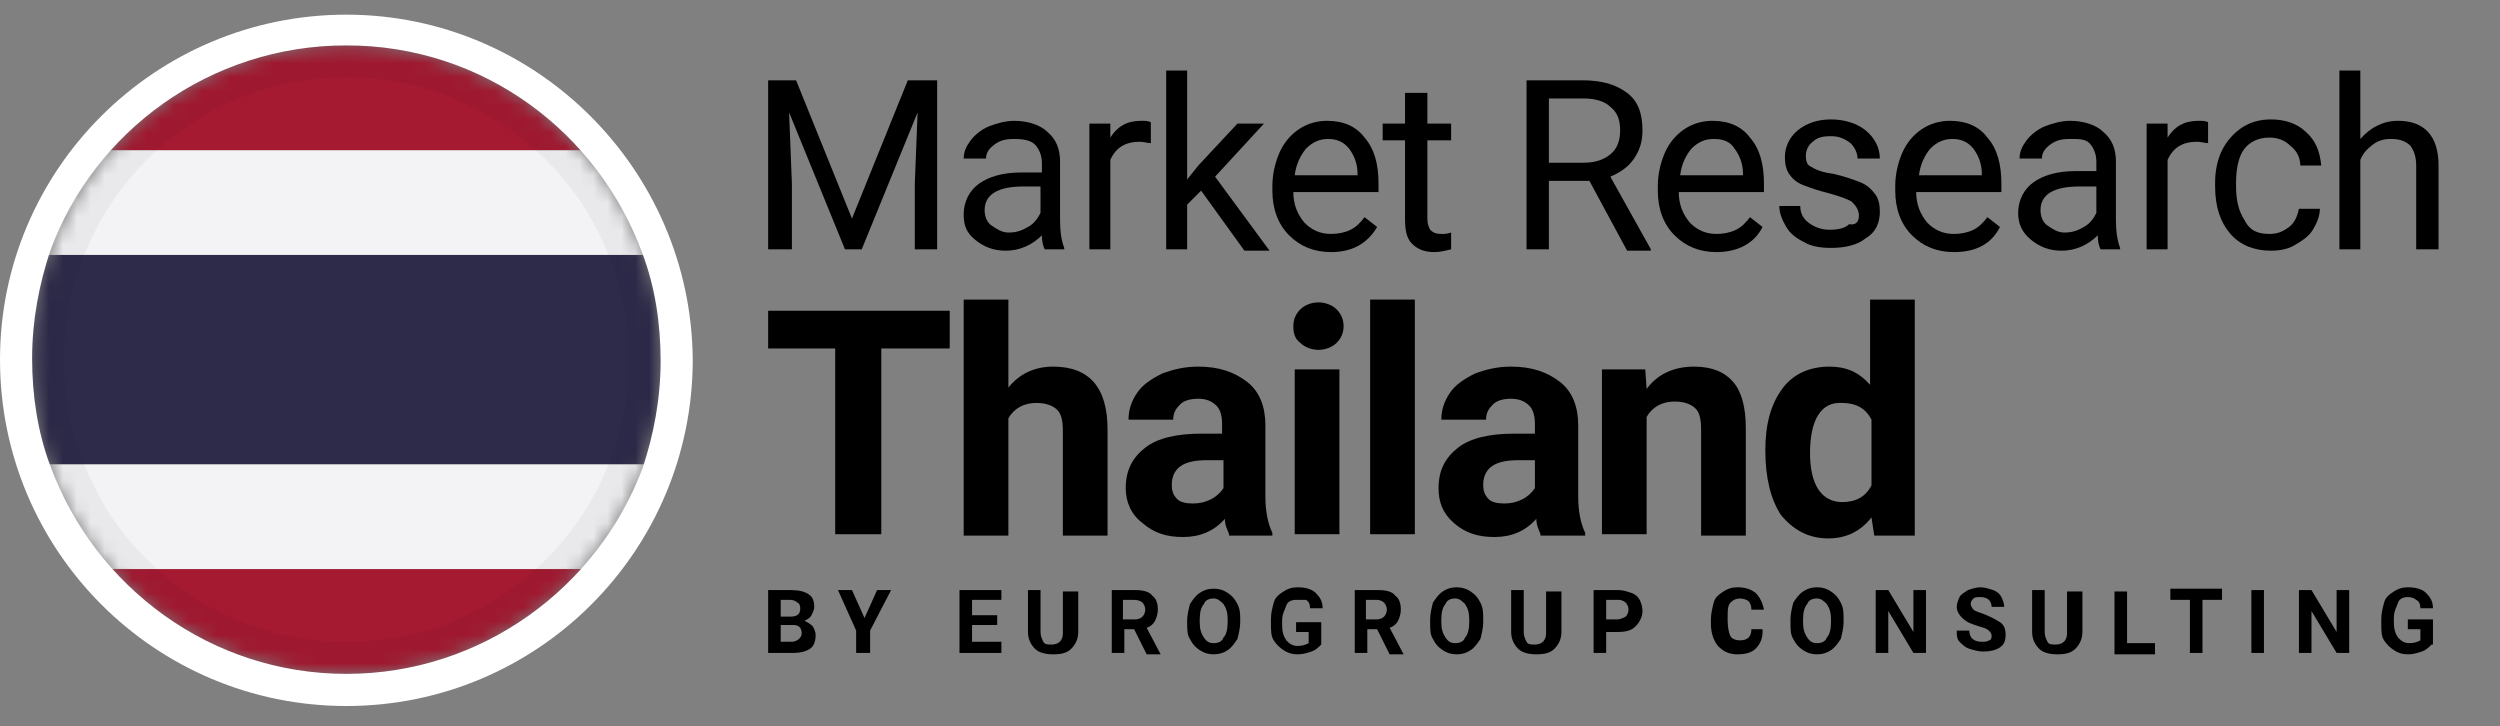 <svg width="179" height="52" viewBox="0 0 179 52" fill="none" xmlns="http://www.w3.org/2000/svg">
<rect x="0" y="0" width="179" height="52" fill="#808080" stroke="none"/>
<mask id="mask0_1886_6117" style="mask-type:luminance" maskUnits="userSpaceOnUse" x="2" y="3" width="46" height="46">
<path d="M24.801 48.25C37.227 48.25 47.301 38.176 47.301 25.75C47.301 13.323 37.227 3.25 24.801 3.25C12.374 3.25 2.301 13.323 2.301 25.75C2.301 38.176 12.374 48.25 24.801 48.25Z" fill="white"/>
</mask>
<g mask="url(#mask0_1886_6117)">
<path d="M58.6 18.25H-9V33.25H58.6V18.25Z" fill="#2D2A4A"/>
<path d="M58.6 10.75H-9V18.25H58.6V10.75Z" fill="#F3F3F6"/>
<path d="M58.6 33.25H-9V40.75H58.6V33.25Z" fill="#F3F3F6"/>
<path d="M58.6 40.75H-9V48.25H58.6V40.75Z" fill="#A51931"/>
<path d="M58.6 3.25H-9V10.75H58.6V3.25Z" fill="#A51931"/>
</g>
<path d="M24.8 1.05C11.1 1.05 0 12.15 0 25.75C0 39.45 11.1 50.55 24.8 50.55C38.5 50.55 49.6 39.45 49.6 25.75C49.5 12.15 38.4 1.05 24.8 1.05ZM24.8 48.25C15.1 48.25 6.8 42.05 3.6 33.35C2.7 30.95 2.3 28.35 2.3 25.65C2.3 22.95 2.8 20.35 3.6 17.95C6.7 9.45 15 3.25 24.8 3.25C34.6 3.25 42.8 9.45 46 18.15C46.9 20.55 47.3 23.15 47.3 25.85C47.3 28.55 46.8 31.15 46 33.55C42.8 42.05 34.5 48.25 24.8 48.25Z" fill="white"/>
<path opacity="0.05" d="M24.801 3.25C12.301 3.25 2.301 13.35 2.301 25.75C2.301 38.15 12.401 48.25 24.801 48.25C37.201 48.25 47.301 38.15 47.301 25.75C47.301 13.35 37.201 3.25 24.801 3.25ZM39.101 40.05C37.201 41.95 35.101 43.35 32.701 44.35C30.201 45.45 27.601 45.95 24.801 45.95C22.101 45.95 19.401 45.45 16.901 44.35C14.501 43.35 12.301 41.85 10.501 40.05C8.601 38.15 7.201 36.05 6.201 33.65C5.101 31.15 4.601 28.55 4.601 25.75C4.601 23.05 5.101 20.35 6.201 17.85C7.201 15.45 8.701 13.25 10.501 11.45C12.401 9.55 14.501 8.15 16.901 7.15C19.401 6.05 22.001 5.55 24.801 5.55C27.501 5.55 30.201 6.05 32.701 7.15C35.101 8.15 37.301 9.65 39.101 11.45C41.001 13.35 42.401 15.45 43.401 17.85C44.501 20.35 45.001 22.95 45.001 25.75C45.001 28.45 44.501 31.15 43.401 33.65C42.401 36.05 40.901 38.25 39.101 40.05Z" fill="#1D1D1B"/>
<path d="M68 24.95H63.1V38.25H59.8V24.95H55V22.25H68V24.95Z" fill="black"/>
<path d="M72.2 27.75C73 26.75 74.1 26.25 75.4 26.25C78 26.25 79.3 27.75 79.3 30.75V38.35H76.1V30.85C76.1 30.15 76 29.65 75.7 29.35C75.4 29.05 74.9 28.85 74.2 28.85C73.3 28.85 72.6 29.25 72.2 29.95V38.35H69V21.45H72.2V27.75Z" fill="black"/>
<path d="M88.002 38.25C87.902 37.95 87.702 37.65 87.702 37.15C86.902 38.05 85.902 38.45 84.702 38.45C83.502 38.45 82.602 38.15 81.802 37.45C81.002 36.85 80.602 35.95 80.602 34.95C80.602 33.65 81.102 32.75 82.002 32.05C82.902 31.35 84.302 31.05 86.002 31.05H87.502V30.35C87.502 29.85 87.402 29.35 87.102 29.05C86.802 28.75 86.402 28.55 85.802 28.55C85.302 28.55 84.802 28.65 84.502 28.95C84.202 29.25 84.002 29.55 84.002 30.05H80.802C80.802 29.35 81.002 28.75 81.402 28.15C81.802 27.55 82.402 27.15 83.202 26.75C84.002 26.45 84.802 26.25 85.802 26.25C87.302 26.25 88.402 26.65 89.302 27.35C90.202 28.05 90.602 29.15 90.602 30.45V35.55C90.602 36.65 90.802 37.55 91.102 38.15V38.35H88.002V38.25ZM85.402 36.05C85.902 36.05 86.302 35.95 86.702 35.75C87.102 35.55 87.402 35.25 87.602 34.95V32.95H86.402C84.802 32.95 84.002 33.45 83.902 34.55V34.75C83.902 35.15 84.002 35.45 84.302 35.75C84.502 35.95 84.902 36.05 85.402 36.05Z" fill="black"/>
<path d="M92.602 23.35C92.602 22.85 92.802 22.45 93.102 22.15C93.402 21.85 93.902 21.65 94.402 21.65C94.902 21.65 95.402 21.85 95.702 22.15C96.002 22.45 96.202 22.85 96.202 23.35C96.202 23.85 96.002 24.25 95.702 24.55C95.402 24.85 94.902 25.05 94.402 25.05C93.902 25.05 93.402 24.85 93.102 24.55C92.702 24.25 92.602 23.85 92.602 23.35ZM95.902 38.25H92.702V26.45H95.902V38.25Z" fill="black"/>
<path d="M101.302 38.25H98.102V21.45H101.302V38.25Z" fill="black"/>
<path d="M110.3 38.25C110.2 37.95 110 37.65 110 37.15C109.2 38.05 108.2 38.45 107 38.45C105.8 38.45 104.9 38.15 104.1 37.45C103.3 36.75 103 35.95 103 34.95C103 33.65 103.5 32.75 104.4 32.05C105.3 31.35 106.7 31.05 108.4 31.05H109.9V30.35C109.9 29.85 109.8 29.35 109.5 29.05C109.2 28.75 108.8 28.55 108.2 28.55C107.7 28.55 107.2 28.65 106.9 28.95C106.6 29.25 106.4 29.55 106.4 30.05H103.2C103.2 29.35 103.4 28.75 103.8 28.15C104.2 27.55 104.8 27.15 105.6 26.75C106.4 26.45 107.2 26.25 108.2 26.25C109.7 26.25 110.8 26.65 111.7 27.35C112.6 28.05 113 29.15 113 30.45V35.55C113 36.65 113.2 37.55 113.5 38.15V38.35H110.3V38.25ZM107.7 36.05C108.2 36.05 108.6 35.95 109 35.75C109.4 35.55 109.7 35.25 109.9 34.95V32.95H108.7C107.1 32.95 106.3 33.45 106.2 34.55V34.75C106.2 35.15 106.3 35.45 106.6 35.75C106.8 35.95 107.2 36.05 107.7 36.05Z" fill="black"/>
<path d="M117.799 26.45L117.899 27.85C118.699 26.75 119.899 26.25 121.299 26.25C122.599 26.25 123.499 26.65 124.099 27.35C124.699 28.05 124.999 29.15 124.999 30.65V38.35H121.799V30.75C121.799 30.05 121.699 29.55 121.399 29.25C121.099 28.95 120.599 28.75 119.899 28.75C118.999 28.75 118.299 29.15 117.899 29.85V38.25H114.699V26.45H117.799Z" fill="black"/>
<path d="M126.398 32.25C126.398 30.35 126.798 28.95 127.598 27.85C128.398 26.75 129.598 26.25 130.998 26.25C132.198 26.25 133.098 26.65 133.898 27.55V21.45H137.098V38.35H134.198L133.998 37.05C133.198 38.05 132.198 38.55 130.898 38.55C129.498 38.55 128.398 37.95 127.498 36.85C126.798 35.75 126.398 34.25 126.398 32.25ZM129.598 32.45C129.598 33.55 129.798 34.45 130.198 35.05C130.598 35.65 131.198 35.95 131.898 35.95C132.898 35.95 133.598 35.55 133.998 34.75V30.05C133.598 29.25 132.898 28.85 131.898 28.85C130.398 28.75 129.598 30.05 129.598 32.45Z" fill="black"/>
<path d="M57 5.75L61 15.65L65 5.75H67.1V17.85H65.5V13.15L65.7 8.05L61.7 17.85H60.5L56.5 8.05L56.7 13.15V17.85H55V5.75H57Z" fill="black"/>
<path d="M74.8 17.85C74.7 17.65 74.6 17.35 74.6 16.85C73.9 17.55 73 17.95 72 17.95C71.1 17.95 70.4 17.65 69.8 17.15C69.2 16.65 69 16.15 69 15.35C69 14.45 69.4 13.65 70.1 13.15C70.8 12.65 71.8 12.35 73.1 12.35H74.6V11.65C74.6 11.15 74.4 10.65 74.1 10.35C73.8 10.05 73.3 9.95 72.6 9.95C72 9.95 71.6 10.05 71.2 10.35C70.8 10.65 70.6 10.95 70.6 11.35H69C69 10.85 69.2 10.45 69.5 10.05C69.8 9.65 70.3 9.25 70.8 9.05C71.3 8.85 72 8.65 72.6 8.65C73.6 8.65 74.5 8.95 75 9.45C75.6 9.95 75.9 10.65 75.9 11.55V15.75C75.9 16.55 76 17.25 76.2 17.75V17.85H74.8ZM72.2 16.65C72.7 16.65 73.1 16.55 73.6 16.25C74 16.05 74.3 15.65 74.5 15.25V13.35H73.3C71.4 13.35 70.5 13.95 70.5 15.05C70.5 15.55 70.7 15.95 71 16.15C71.3 16.35 71.7 16.65 72.2 16.65Z" fill="black"/>
<path d="M82.4 10.25C82.2 10.25 81.9 10.15 81.6 10.15C80.6 10.15 79.9 10.55 79.5 11.45V17.85H78V8.85H79.5V9.85C80 9.05 80.7 8.65 81.7 8.65C82 8.65 82.2 8.65 82.4 8.75V10.25Z" fill="black"/>
<path d="M86 13.65L85 14.65V17.85H83.5V5.05H85V12.85L85.8 11.85L88.6 8.85H90.5L87 12.65L90.9 17.95H89.1L86 13.65Z" fill="black"/>
<path d="M95.302 18.05C94.102 18.05 93.102 17.65 92.302 16.85C91.502 16.05 91.102 14.95 91.102 13.65V13.35C91.102 12.45 91.302 11.65 91.602 10.95C91.902 10.25 92.402 9.65 93.002 9.25C93.602 8.85 94.302 8.65 95.002 8.65C96.202 8.65 97.102 9.05 97.702 9.85C98.402 10.65 98.702 11.75 98.702 13.15V13.75H92.602C92.602 14.65 92.902 15.35 93.402 15.95C93.902 16.45 94.502 16.75 95.302 16.75C95.802 16.75 96.302 16.65 96.702 16.45C97.102 16.25 97.402 15.95 97.702 15.55L98.602 16.25C97.902 17.45 96.802 18.05 95.302 18.05ZM95.102 9.95C94.502 9.95 94.002 10.15 93.502 10.65C93.102 11.15 92.802 11.75 92.702 12.55H97.202V12.45C97.202 11.65 96.902 11.05 96.602 10.65C96.202 10.15 95.702 9.95 95.102 9.95Z" fill="black"/>
<path d="M102.2 6.65V8.85H103.9V10.05H102.2V15.65C102.2 16.05 102.3 16.25 102.4 16.45C102.6 16.65 102.8 16.75 103.2 16.75C103.4 16.75 103.6 16.75 103.9 16.65V17.85C103.5 17.95 103.1 18.05 102.7 18.05C102 18.05 101.5 17.85 101.1 17.45C100.7 17.05 100.6 16.45 100.6 15.65V10.05H99V8.85H100.6V6.65H102.2Z" fill="black"/>
<path d="M113.801 12.95H110.901V17.85H109.301V5.75H113.301C114.701 5.75 115.701 6.05 116.501 6.65C117.301 7.25 117.601 8.15 117.601 9.35C117.601 10.15 117.401 10.75 117.001 11.35C116.601 11.95 116.001 12.35 115.301 12.65L118.201 17.85V17.95H116.501L113.801 12.95ZM110.901 11.65H113.401C114.201 11.65 114.801 11.45 115.301 11.05C115.801 10.65 116.001 10.05 116.001 9.35C116.001 8.55 115.801 8.05 115.301 7.65C114.901 7.25 114.201 7.05 113.401 7.05H110.901V11.65Z" fill="black"/>
<path d="M122.899 18.05C121.699 18.05 120.699 17.65 119.899 16.85C119.099 16.05 118.699 14.95 118.699 13.65V13.35C118.699 12.45 118.899 11.65 119.199 10.95C119.499 10.25 119.999 9.65 120.599 9.25C121.199 8.85 121.899 8.65 122.599 8.65C123.799 8.65 124.699 9.05 125.299 9.85C125.999 10.65 126.299 11.75 126.299 13.15V13.75H120.199C120.199 14.65 120.499 15.35 120.999 15.95C121.499 16.45 122.099 16.75 122.899 16.75C123.399 16.75 123.899 16.65 124.299 16.45C124.699 16.25 124.999 15.95 125.299 15.55L126.199 16.25C125.599 17.45 124.399 18.05 122.899 18.05ZM122.699 9.95C122.099 9.95 121.599 10.15 121.099 10.65C120.699 11.15 120.399 11.75 120.299 12.55H124.799V12.45C124.799 11.65 124.499 11.05 124.199 10.65C123.899 10.15 123.399 9.95 122.699 9.95Z" fill="black"/>
<path d="M133.098 15.45C133.098 15.05 132.898 14.75 132.598 14.45C132.298 14.25 131.698 14.05 130.998 13.85C130.198 13.65 129.598 13.45 129.098 13.25C128.598 13.05 128.298 12.75 128.098 12.45C127.898 12.15 127.798 11.75 127.798 11.25C127.798 10.55 128.098 9.85 128.698 9.35C129.298 8.85 130.098 8.55 131.098 8.55C132.098 8.55 132.998 8.85 133.598 9.35C134.198 9.85 134.598 10.55 134.598 11.35H132.998C132.998 10.95 132.798 10.55 132.498 10.25C132.098 9.95 131.698 9.75 131.098 9.75C130.498 9.75 130.098 9.85 129.798 10.15C129.498 10.35 129.298 10.75 129.298 11.15C129.298 11.55 129.398 11.85 129.698 11.95C129.998 12.15 130.498 12.35 131.298 12.45C132.098 12.65 132.698 12.85 133.198 13.05C133.698 13.25 133.998 13.55 134.298 13.95C134.498 14.25 134.598 14.65 134.598 15.15C134.598 15.95 134.298 16.65 133.598 17.05C132.998 17.55 132.098 17.75 131.098 17.75C130.398 17.75 129.698 17.65 129.198 17.35C128.598 17.05 128.198 16.75 127.898 16.25C127.598 15.75 127.398 15.25 127.398 14.75H128.898C128.898 15.25 129.098 15.65 129.498 15.95C129.898 16.25 130.398 16.45 130.998 16.45C131.598 16.45 132.098 16.35 132.398 16.05C132.898 16.15 133.098 15.85 133.098 15.45Z" fill="black"/>
<path d="M139.899 18.05C138.699 18.05 137.699 17.65 136.899 16.85C136.099 16.05 135.699 14.95 135.699 13.65V13.35C135.699 12.45 135.899 11.65 136.199 10.95C136.499 10.25 136.999 9.65 137.599 9.25C138.199 8.85 138.899 8.65 139.599 8.65C140.799 8.65 141.699 9.05 142.299 9.85C142.999 10.65 143.299 11.75 143.299 13.15V13.75H137.199C137.199 14.65 137.499 15.35 137.999 15.95C138.499 16.45 139.099 16.75 139.899 16.75C140.399 16.75 140.899 16.65 141.299 16.45C141.699 16.25 141.999 15.95 142.299 15.55L143.199 16.25C142.599 17.45 141.499 18.05 139.899 18.05ZM139.799 9.95C139.199 9.95 138.699 10.15 138.199 10.65C137.799 11.15 137.499 11.75 137.399 12.55H141.899V12.45C141.899 11.65 141.599 11.05 141.299 10.65C140.899 10.15 140.399 9.95 139.799 9.95Z" fill="black"/>
<path d="M150.4 17.85C150.3 17.65 150.2 17.35 150.2 16.85C149.5 17.55 148.6 17.95 147.6 17.95C146.7 17.95 146 17.65 145.4 17.15C144.8 16.65 144.5 16.05 144.5 15.25C144.5 14.35 144.9 13.55 145.6 13.05C146.3 12.55 147.3 12.25 148.6 12.25H150.1V11.55C150.1 11.05 149.9 10.55 149.6 10.25C149.3 9.95 148.9 9.95 148.2 9.95C147.6 9.95 147.2 10.05 146.8 10.35C146.4 10.65 146.2 10.95 146.2 11.35H144.6C144.6 10.85 144.8 10.45 145.1 10.05C145.4 9.65 145.9 9.25 146.4 9.05C146.9 8.85 147.6 8.65 148.2 8.65C149.2 8.65 150.1 8.95 150.6 9.45C151.2 9.95 151.5 10.65 151.5 11.55V15.75C151.5 16.55 151.6 17.25 151.8 17.75V17.85H150.4ZM147.8 16.65C148.3 16.65 148.7 16.55 149.2 16.25C149.6 16.05 149.9 15.65 150.1 15.25V13.35H148.9C147 13.35 146.1 13.95 146.1 15.05C146.1 15.55 146.3 15.95 146.6 16.15C146.9 16.35 147.3 16.65 147.8 16.65Z" fill="black"/>
<path d="M158.099 10.25C157.899 10.25 157.599 10.15 157.299 10.15C156.299 10.15 155.599 10.55 155.199 11.45V17.85H153.699V8.85H155.199V9.85C155.699 9.05 156.399 8.65 157.399 8.65C157.699 8.65 157.899 8.65 158.099 8.75V10.25Z" fill="black"/>
<path d="M162.502 16.75C163.102 16.75 163.502 16.55 163.902 16.25C164.302 15.95 164.502 15.45 164.602 14.95H166.102C166.102 15.45 165.902 15.95 165.602 16.45C165.302 16.95 164.802 17.25 164.302 17.55C163.802 17.85 163.202 17.95 162.602 17.95C161.402 17.95 160.402 17.55 159.702 16.75C159.002 15.95 158.602 14.85 158.602 13.35V13.05C158.602 12.15 158.802 11.35 159.102 10.75C159.402 10.15 159.902 9.55 160.502 9.15C161.102 8.75 161.802 8.55 162.602 8.55C163.602 8.55 164.502 8.85 165.102 9.45C165.802 10.05 166.102 10.85 166.202 11.85H164.702C164.702 11.25 164.402 10.75 164.002 10.45C163.602 10.05 163.102 9.85 162.502 9.85C161.702 9.85 161.102 10.15 160.702 10.65C160.302 11.15 160.102 12.05 160.102 13.05V13.35C160.102 14.35 160.302 15.15 160.702 15.75C161.102 16.55 161.702 16.75 162.502 16.75Z" fill="black"/>
<path d="M169 9.95C169.7 9.15 170.6 8.65 171.7 8.65C173.6 8.65 174.6 9.75 174.6 11.85V17.85H173V11.85C173 11.15 172.8 10.75 172.6 10.45C172.3 10.15 171.9 9.95 171.2 9.95C170.7 9.95 170.3 10.05 169.9 10.35C169.5 10.65 169.2 10.95 169 11.45V17.85H167.5V5.05H169V9.95Z" fill="black"/>
<path d="M55 46.75V42.25H56.6C57.2 42.25 57.6 42.35 57.9 42.55C58.2 42.75 58.3 43.05 58.3 43.45C58.3 43.65 58.2 43.85 58.1 44.05C58 44.25 57.8 44.35 57.6 44.45C57.8 44.55 58 44.65 58.2 44.85C58.3 45.05 58.4 45.25 58.4 45.45C58.4 45.85 58.3 46.25 58 46.45C57.7 46.65 57.3 46.75 56.8 46.75H55ZM55.9 44.15H56.6C57.1 44.15 57.3 43.95 57.3 43.55C57.3 43.35 57.2 43.15 57.1 43.15C57 43.05 56.8 42.95 56.6 42.95H55.9V44.15ZM55.9 44.75V45.95H56.7C56.9 45.95 57.1 45.85 57.2 45.75C57.3 45.65 57.4 45.55 57.4 45.35C57.4 44.95 57.2 44.75 56.8 44.75H55.9Z" fill="black"/>
<path d="M61.9 44.25L62.8 42.25H63.8L62.3 45.15V46.75H61.3V45.15L60 42.25H61L61.9 44.25Z" fill="black"/>
<path d="M71.399 44.75H69.599V45.95H71.699V46.75H68.699V42.25H71.699V42.95H69.599V44.05H71.399V44.75Z" fill="black"/>
<path d="M77.202 42.25V45.25C77.202 45.75 77.002 46.15 76.702 46.45C76.402 46.75 76.002 46.85 75.402 46.85C74.902 46.85 74.402 46.75 74.102 46.45C73.802 46.15 73.602 45.75 73.602 45.25V42.25H74.502V45.25C74.502 45.55 74.602 45.75 74.702 45.95C74.802 46.15 75.002 46.15 75.302 46.15C75.802 46.15 76.102 45.85 76.102 45.35V42.35H77.202V42.25Z" fill="black"/>
<path d="M81.202 45.05H80.502V46.75H79.602V42.25H81.302C81.802 42.25 82.302 42.35 82.502 42.65C82.802 42.85 82.902 43.25 82.902 43.65C82.902 43.95 82.802 44.25 82.702 44.45C82.602 44.65 82.402 44.85 82.102 44.95L83.102 46.85H82.102L81.202 45.05ZM80.502 44.35H81.302C81.502 44.35 81.702 44.25 81.802 44.15C81.902 44.05 82.002 43.85 82.002 43.65C82.002 43.45 81.902 43.25 81.802 43.15C81.702 43.05 81.502 42.95 81.202 42.95H80.402V44.35H80.502Z" fill="black"/>
<path d="M88.8 44.55C88.8 44.95 88.7 45.35 88.6 45.75C88.4 46.05 88.2 46.35 87.9 46.55C87.6 46.75 87.3 46.85 86.9 46.85C86.5 46.85 86.2 46.75 85.9 46.55C85.6 46.35 85.4 46.15 85.2 45.75C85 45.45 85 45.05 85 44.65V44.45C85 44.05 85.1 43.65 85.2 43.25C85.4 42.95 85.6 42.65 85.9 42.45C86.2 42.25 86.5 42.15 86.9 42.15C87.3 42.15 87.6 42.25 87.9 42.45C88.2 42.65 88.4 42.85 88.6 43.25C88.8 43.65 88.8 43.95 88.8 44.45V44.55ZM87.9 44.35C87.9 43.85 87.8 43.55 87.6 43.25C87.4 43.05 87.2 42.85 86.9 42.85C86.6 42.85 86.3 42.95 86.2 43.25C86 43.45 85.9 43.85 85.9 44.35V44.55C85.9 45.05 86 45.35 86.2 45.65C86.4 45.95 86.6 46.05 86.9 46.05C87.2 46.05 87.5 45.95 87.6 45.65C87.8 45.45 87.9 45.05 87.9 44.55V44.35Z" fill="black"/>
<path d="M94.6 46.15C94.4 46.35 94.2 46.55 93.9 46.65C93.6 46.75 93.3 46.85 92.9 46.85C92.5 46.85 92.2 46.75 91.9 46.55C91.6 46.35 91.4 46.15 91.2 45.85C91 45.55 91 45.15 91 44.65V44.35C91 43.85 91.1 43.55 91.2 43.15C91.3 42.75 91.6 42.55 91.9 42.35C92.2 42.15 92.5 42.05 92.9 42.05C93.4 42.05 93.9 42.15 94.2 42.45C94.5 42.75 94.7 43.05 94.7 43.55H93.8C93.8 43.25 93.7 43.05 93.5 42.95C93.3 42.95 93.1 42.95 92.8 42.95C92.5 42.95 92.2 43.05 92.1 43.35C92 43.65 91.8 43.95 91.8 44.45V44.75C91.8 45.25 91.9 45.55 92.1 45.85C92.3 46.05 92.5 46.25 92.9 46.25C93.3 46.25 93.5 46.15 93.7 46.05V45.25H92.8V44.55H94.6V46.15Z" fill="black"/>
<path d="M98.6 45.05H97.9V46.75H97V42.25H98.7C99.2 42.25 99.7 42.35 99.9 42.65C100.2 42.85 100.3 43.25 100.3 43.65C100.3 43.95 100.2 44.25 100.1 44.45C100 44.65 99.8 44.85 99.5 44.95L100.5 46.85H99.5L98.6 45.05ZM97.8 44.35H98.6C98.8 44.35 99 44.25 99.1 44.15C99.2 44.05 99.3 43.85 99.3 43.65C99.3 43.45 99.2 43.25 99.1 43.15C99 43.05 98.8 42.95 98.6 42.95H97.8V44.35Z" fill="black"/>
<path d="M106.198 44.55C106.198 44.95 106.098 45.35 105.998 45.75C105.798 46.05 105.598 46.35 105.298 46.55C104.998 46.75 104.698 46.85 104.298 46.85C103.898 46.85 103.598 46.75 103.298 46.55C102.998 46.35 102.798 46.15 102.598 45.75C102.398 45.45 102.398 45.05 102.398 44.55V44.35C102.398 43.95 102.498 43.55 102.598 43.15C102.798 42.85 102.998 42.55 103.298 42.35C103.598 42.15 103.898 42.05 104.298 42.05C104.698 42.05 104.998 42.15 105.298 42.35C105.598 42.55 105.798 42.75 105.998 43.15C106.198 43.55 106.198 43.85 106.198 44.35V44.55ZM105.198 44.35C105.198 43.85 105.098 43.55 104.898 43.25C104.698 43.05 104.498 42.85 104.198 42.85C103.898 42.85 103.598 42.95 103.498 43.25C103.298 43.45 103.198 43.85 103.198 44.35V44.55C103.198 45.05 103.298 45.35 103.498 45.65C103.698 45.95 103.898 46.05 104.198 46.05C104.498 46.05 104.798 45.95 104.898 45.65C105.098 45.45 105.198 45.05 105.198 44.55V44.35Z" fill="black"/>
<path d="M111.799 42.25V45.25C111.799 45.75 111.599 46.15 111.299 46.45C110.999 46.75 110.599 46.85 109.999 46.85C109.499 46.85 108.999 46.75 108.699 46.45C108.399 46.15 108.199 45.75 108.199 45.25V42.25H109.099V45.25C109.099 45.55 109.199 45.75 109.299 45.95C109.399 46.15 109.599 46.15 109.899 46.15C110.399 46.15 110.699 45.85 110.699 45.35V42.35H111.799V42.25Z" fill="black"/>
<path d="M115.002 45.15V46.75H114.102V42.25H115.902C116.202 42.25 116.502 42.35 116.802 42.45C117.102 42.55 117.302 42.75 117.402 42.95C117.502 43.15 117.602 43.45 117.602 43.75C117.602 44.15 117.402 44.55 117.102 44.85C116.802 45.15 116.402 45.25 115.802 45.25H115.002V45.15ZM115.002 44.35H115.802C116.002 44.35 116.202 44.25 116.402 44.15C116.502 44.05 116.602 43.85 116.602 43.65C116.602 43.45 116.502 43.25 116.402 43.15C116.302 43.05 116.102 42.95 115.902 42.95H115.002V44.35Z" fill="black"/>
<path d="M126.2 45.25C126.2 45.75 126 46.15 125.7 46.45C125.4 46.75 124.9 46.85 124.4 46.85C123.8 46.85 123.4 46.65 123 46.25C122.7 45.85 122.5 45.35 122.5 44.65V44.35C122.5 43.95 122.6 43.55 122.7 43.15C122.8 42.75 123.1 42.55 123.4 42.35C123.7 42.15 124 42.05 124.4 42.05C124.9 42.05 125.3 42.15 125.7 42.45C126 42.75 126.2 43.15 126.3 43.65H125.4C125.4 43.35 125.3 43.15 125.2 43.05C125.1 42.95 124.8 42.85 124.6 42.85C124.3 42.85 124.1 42.95 123.9 43.15C123.7 43.35 123.7 43.75 123.7 44.15V44.45C123.7 44.95 123.8 45.35 123.9 45.55C124 45.75 124.3 45.85 124.6 45.85C124.9 45.85 125.1 45.75 125.2 45.65C125.3 45.55 125.4 45.35 125.4 45.05H126.2V45.25Z" fill="black"/>
<path d="M131.999 44.55C131.999 44.95 131.899 45.35 131.799 45.75C131.599 46.05 131.399 46.35 131.099 46.55C130.799 46.75 130.499 46.85 130.099 46.85C129.699 46.85 129.399 46.75 129.099 46.55C128.799 46.35 128.599 46.15 128.399 45.75C128.199 45.45 128.199 45.05 128.199 44.55V44.35C128.199 43.95 128.299 43.55 128.399 43.15C128.599 42.85 128.799 42.55 129.099 42.35C129.399 42.15 129.699 42.05 130.099 42.05C130.499 42.05 130.799 42.15 131.099 42.35C131.399 42.55 131.599 42.75 131.799 43.15C131.999 43.55 131.999 43.85 131.999 44.35V44.55ZM131.099 44.35C131.099 43.85 130.999 43.55 130.799 43.25C130.599 43.05 130.399 42.85 130.099 42.85C129.799 42.85 129.499 42.95 129.399 43.25C129.199 43.45 129.099 43.85 129.099 44.35V44.55C129.099 45.05 129.199 45.35 129.399 45.65C129.599 45.95 129.799 46.05 130.099 46.05C130.399 46.05 130.699 45.95 130.799 45.65C130.999 45.45 131.099 45.05 131.099 44.55V44.35Z" fill="black"/>
<path d="M137.901 46.75H137.001L135.201 43.75V46.75H134.301V42.25H135.201L137.001 45.25V42.25H137.901V46.75Z" fill="black"/>
<path d="M142.602 45.55C142.602 45.35 142.502 45.25 142.402 45.15C142.302 45.05 142.102 44.95 141.702 44.85C141.402 44.75 141.102 44.65 140.902 44.55C140.402 44.25 140.102 43.85 140.102 43.45C140.102 43.25 140.202 42.95 140.302 42.75C140.402 42.55 140.602 42.45 140.902 42.25C141.202 42.15 141.502 42.05 141.802 42.05C142.102 42.05 142.402 42.15 142.702 42.25C143.002 42.35 143.202 42.55 143.302 42.75C143.402 42.95 143.502 43.25 143.502 43.45H142.602C142.602 43.25 142.502 43.05 142.402 42.95C142.302 42.85 142.102 42.75 141.802 42.75C141.602 42.75 141.402 42.75 141.302 42.85C141.202 42.95 141.102 43.05 141.102 43.25C141.102 43.35 141.202 43.55 141.302 43.65C141.402 43.75 141.702 43.85 142.002 43.95C142.502 44.15 142.902 44.35 143.202 44.55C143.502 44.75 143.602 45.05 143.602 45.45C143.602 45.85 143.502 46.15 143.202 46.35C142.902 46.55 142.502 46.65 142.002 46.65C141.702 46.65 141.302 46.55 141.002 46.45C140.702 46.35 140.502 46.15 140.302 45.95C140.102 45.75 140.102 45.45 140.102 45.15H141.002C141.002 45.65 141.302 45.95 141.902 45.95C142.102 45.95 142.302 45.95 142.402 45.85C142.502 45.85 142.602 45.75 142.602 45.55Z" fill="black"/>
<path d="M149.1 42.25V45.25C149.1 45.75 148.9 46.15 148.6 46.45C148.3 46.75 147.9 46.85 147.3 46.85C146.8 46.85 146.3 46.75 146 46.45C145.7 46.15 145.5 45.75 145.5 45.25V42.25H146.4V45.25C146.4 45.55 146.5 45.75 146.6 45.95C146.7 46.15 146.9 46.15 147.2 46.15C147.7 46.15 148 45.85 148 45.35V42.35H149.1V42.25Z" fill="black"/>
<path d="M152.298 46.05H154.298V46.85H151.398V42.35H152.298V46.05Z" fill="black"/>
<path d="M159.098 42.95H157.698V46.75H156.798V42.95H155.398V42.15H159.098V42.95Z" fill="black"/>
<path d="M162.099 46.75H161.199V42.25H162.099V46.75Z" fill="black"/>
<path d="M168.202 46.75H167.302L165.502 43.75V46.75H164.602V42.25H165.502L167.302 45.25V42.25H168.202V46.75Z" fill="black"/>
<path d="M174.1 46.15C173.9 46.35 173.7 46.55 173.4 46.65C173.1 46.75 172.8 46.85 172.4 46.85C172 46.85 171.7 46.75 171.4 46.55C171.1 46.35 170.9 46.15 170.7 45.85C170.5 45.55 170.5 45.15 170.5 44.65V44.35C170.5 43.85 170.6 43.55 170.7 43.15C170.8 42.75 171.1 42.55 171.4 42.35C171.7 42.15 172 42.05 172.4 42.05C172.9 42.05 173.4 42.15 173.7 42.45C174 42.75 174.2 43.05 174.2 43.55H173.3C173.3 43.25 173.2 43.05 173 42.95C172.9 42.85 172.7 42.75 172.4 42.75C172.1 42.75 171.8 42.85 171.7 43.15C171.6 43.45 171.4 43.75 171.4 44.25V44.55C171.4 45.05 171.5 45.35 171.7 45.65C171.9 45.85 172.1 46.05 172.5 46.05C172.9 46.05 173.1 45.95 173.3 45.85V45.05H172.4V44.35H174.2V46.15H174.1Z" fill="black"/>
</svg>
